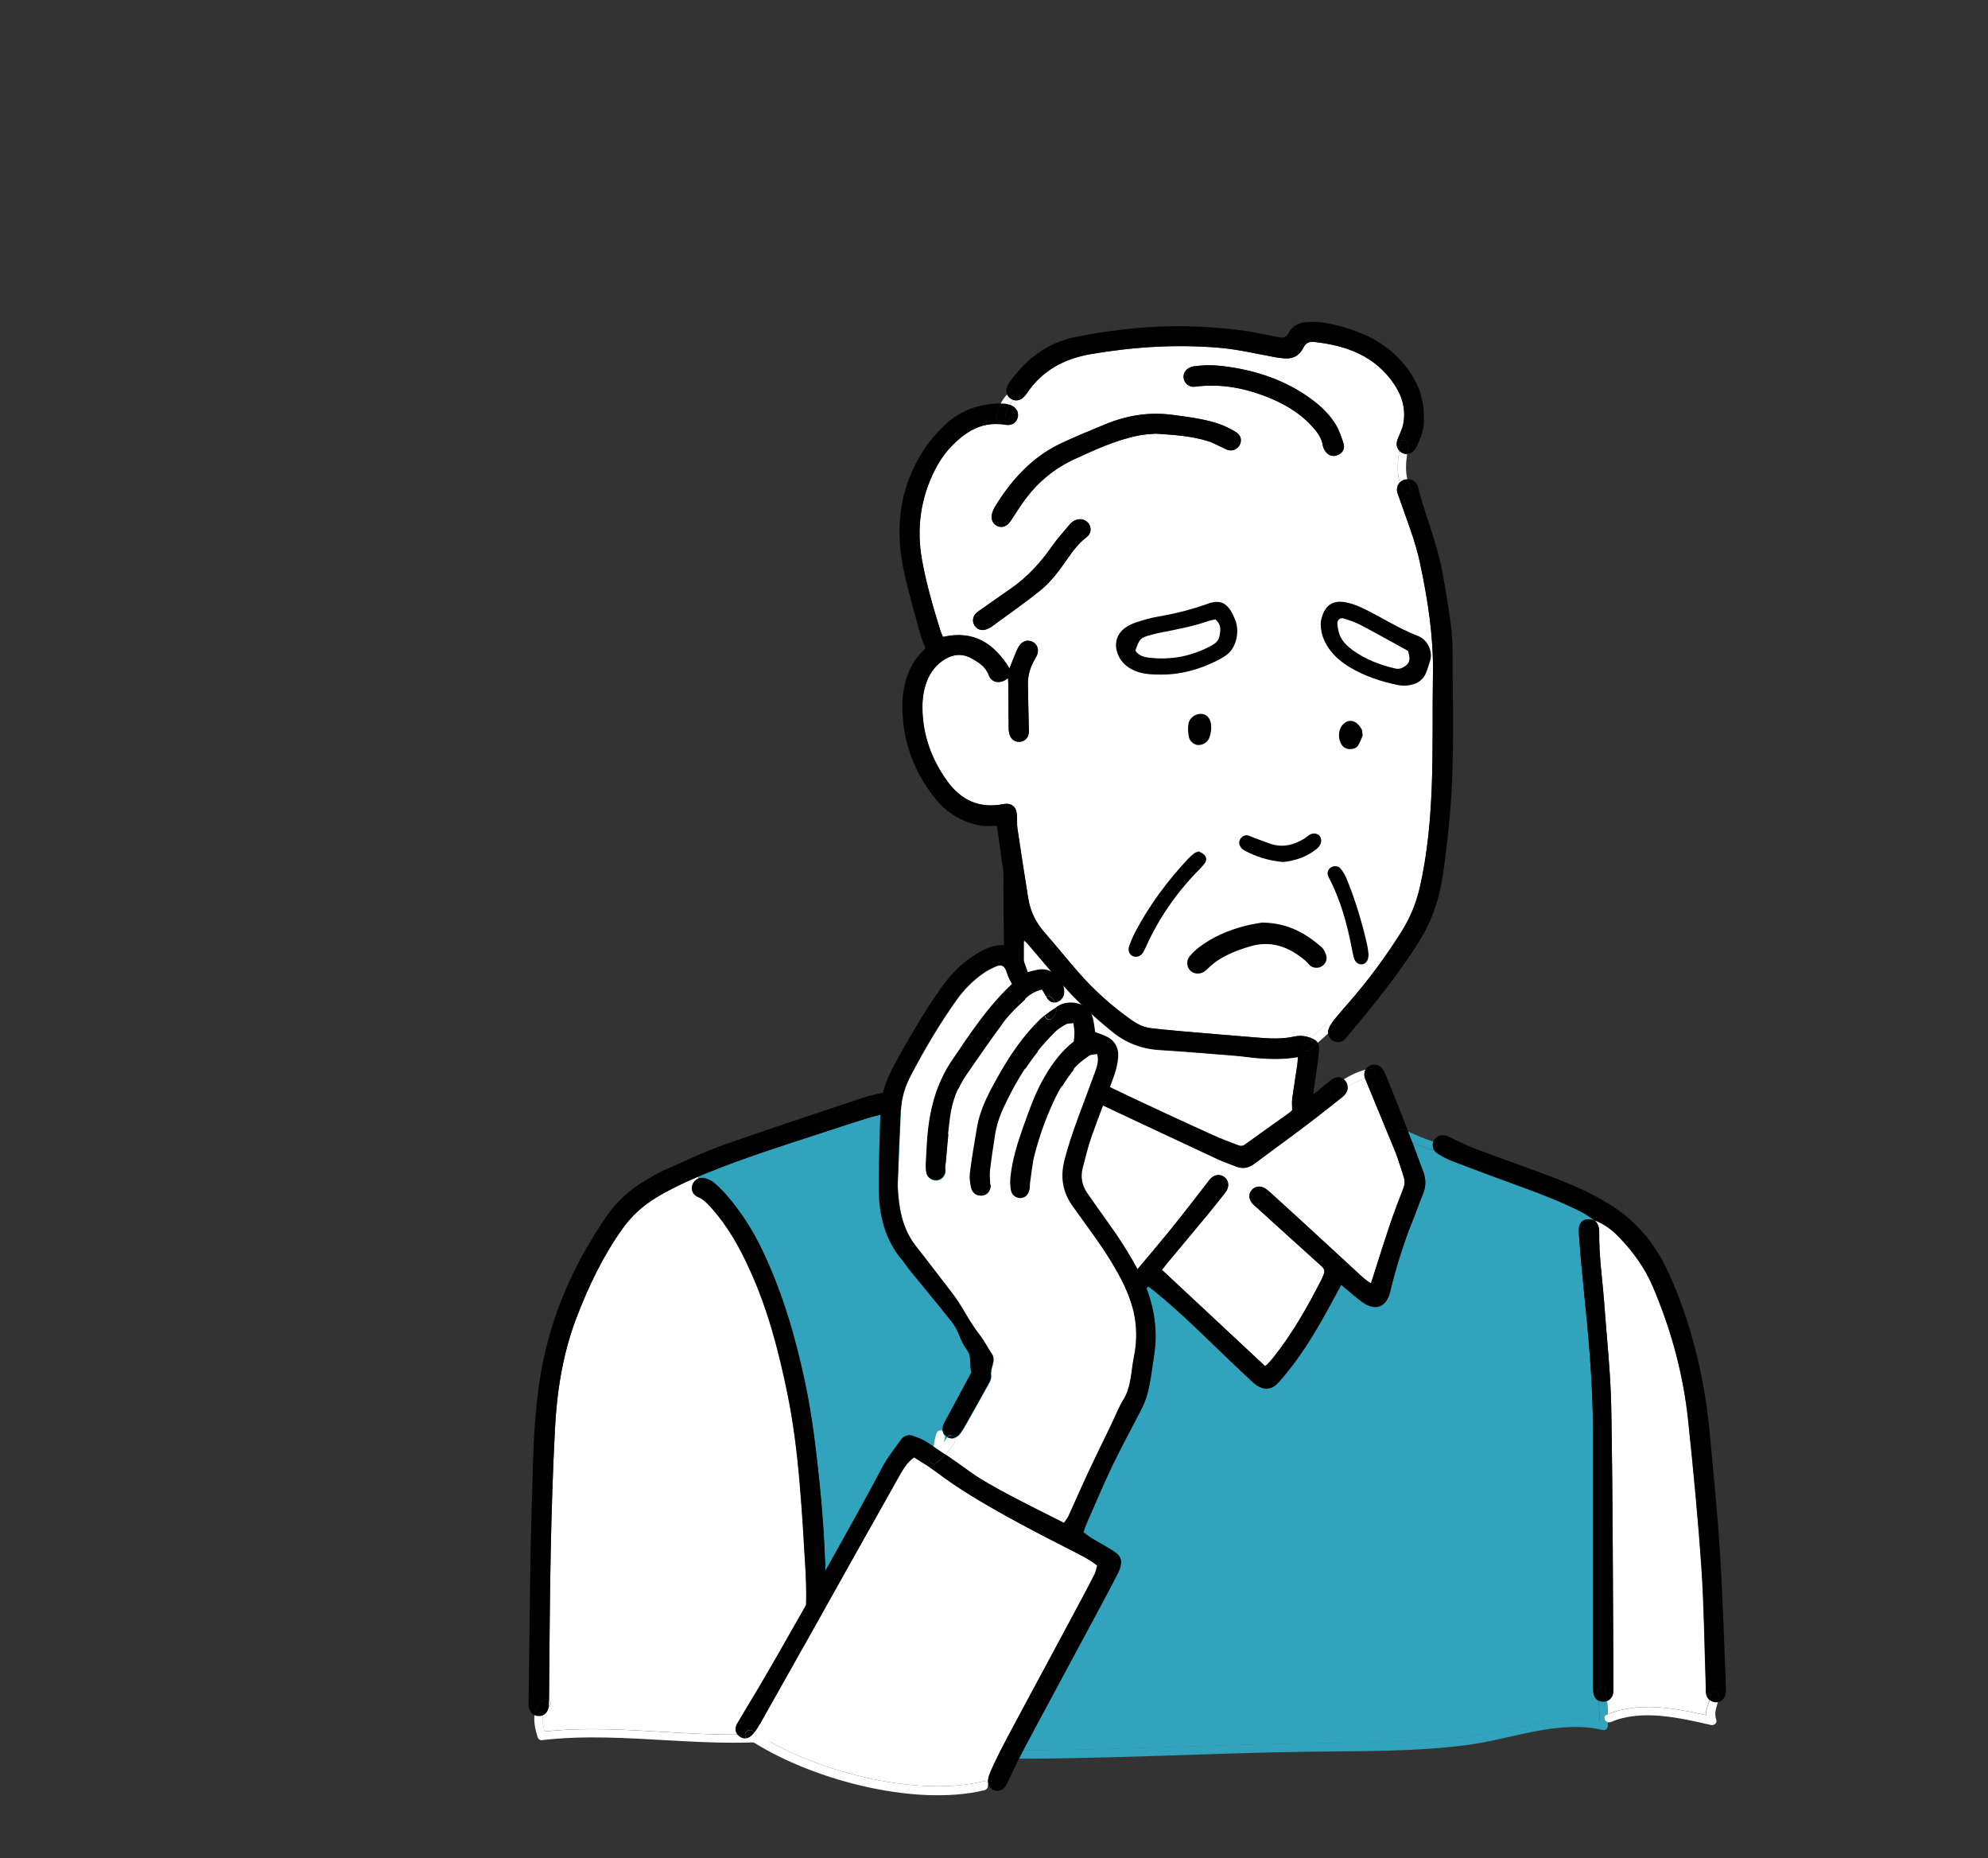 <?xml version="1.0" encoding="UTF-8"?>
<svg id="_レイヤー_2" data-name=" レイヤー 2" xmlns="http://www.w3.org/2000/svg" viewBox="0 0 214 200">
  <rect x="0" y="0" width="214" height="200" fill="#333333" stroke="none"/>
  <defs>
    <style>
      .cls-1 {
        fill: #32a3bd;
      }

      .cls-2 {
        fill-rule: evenodd;
      }

      .cls-3 {
        fill: #fff;
      }
    </style>
  </defs>
  <g>
    <g>
      <path class="cls-1" d="M75.94,126.3c-.28.11-.56.23-.83.35l.08.18c.15-.06.32-.08.49-.05.37.05.78.21,1.07.44.49.38.93.82,1.34,1.29,1.6,1.82,2.89,3.83,3.94,6.02,2.19,4.57,3.59,9.39,4.63,14.33.74,3.5,1.16,7.04,1.53,10.6.47,4.5.74,9,.7,14.68-.11,1.94-.27,5.03-.48,8.13-.03.45-.2.93-.41,1.33-.14.26-.36.44-.61.52-.5.63-.63,1.63-.66,2.52,0,.22-.01.43-.01.63,2.88.38,5.77.47,8.67.63,2.88.15,5.76.35,8.64.42,5.77.15,11.54.02,17.3-.15,5.85-.17,11.69-.39,17.54-.5,5.81-.11,11.64-.05,17.44-.58,2.94-.27,5.78-.98,8.68-1.52,2.35-.44,4.81-.77,7.18-.35,0-.72,0-1.45-.1-2.17-.28-.15-.49-.44-.55-.83-.08-.51-.05-1.04-.05-1.56v-26.65c0-5.19-.49-10.36-1.02-15.52-.2-1.95-.37-3.9-.5-5.86-.08-1.17.57-1.62,1.69-1.28h0c-.45-.3-.88-.64-1.35-.88-2.33-1.18-4.76-2.1-7.22-2.99-2.26-.81-4.51-1.66-6.76-2.52-.55-.21-1.09-.5-1.58-.82-.17-.11-.29-.25-.38-.4-.09.04-.19.05-.31,0-.67-.23-1.34-.49-2-.77.4,1.05.78,2.11,1.17,3.16.31.83.28,1.64-.06,2.46-.32.75-.58,1.53-.88,2.29-1.1,2.67-1.96,5.41-2.64,8.21-.39,1.59-1.57,2.05-2.91,1.11-.61-.42-1.16-.93-1.74-1.4-.19-.15-.37-.31-.6-.51-.15.27-.26.49-.38.7-1.46,2.71-2.93,5.41-4.79,7.88-.51.67-1.05,1.33-1.61,1.95-.71.78-1.53.85-2.39.24-.18-.13-.35-.27-.51-.43-.74-.7-1.49-1.39-2.22-2.09-2.71-2.59-5.35-5.25-8.27-7.62-.19-.15-.38-.29-.6-.46-.21.25-.38.46-.55.67-.97,1.2-1.9,2.42-2.91,3.58-.83.96-1.76,1-2.75.18-.42-.35-.79-.75-1.16-1.16-.45-.49-.88-1.01-1.31-1.52-3.12-3.57-6.2-7.17-9.36-10.71-2.07-2.31-4.15-4.61-5.98-7.13-.14-.19-.34-.35-.54-.48-.64-.39-.86-.88-.56-1.56.24-.54.54-1.07.88-1.55.14-.2.28-.41.43-.61-.77.37-1.61.65-2.43.92-.19.25-.5.43-.93.52-.17.04-.34.06-.51.1-.82.2-1.65.36-2.45.6-1.59.49-3.16,1.01-4.74,1.53-4.29,1.4-8.6,2.75-12.78,4.46h-.02Z"/>
      <path class="cls-3" d="M75.11,126.65c-1.55.66-3.06,1.39-4.51,2.26-1.42.86-2.61,1.95-3.58,3.31-2.11,2.95-3.66,6.19-4.95,9.56-1.48,3.86-2.12,7.9-2.33,12-.23,4.44-.37,8.88-.46,13.32-.11,5.28-.12,10.56-.18,15.85.23.18.3.57-.02.75h-.02c-.08.43-.31.75-.63.89-.11.55.03,1.2.2,1.75,9.07-.98,18.2,1.29,27.24-.18.06-.77.21-1.56.55-2.21-.46-.29-.61-.83-.43-1.4.11-.35.21-.71.25-1.07.09-.89.16-1.78.21-2.67.2-3.19.44-6.39.26-9.59-.18-3.19-.37-6.39-.64-9.58-.28-3.29-.68-6.56-1.35-9.8-.93-4.5-2.09-8.93-4-13.13-1.09-2.41-2.36-4.7-4.13-6.68-.43-.48-.86-.95-1.48-1.21-.52-.22-.73-.74-.61-1.22.09-.35.35-.64.68-.77l-.08-.18h.01Z"/>
      <path class="cls-3" d="M171.65,131.33c.37.33.51.76.5,1.25-.04,2.54.34,5.05.53,7.57.28,3.86.71,7.72.77,11.58.17,9.95.17,19.9.23,29.85,0,.2,0,.4-.03.59-.05.36-.24.65-.56.83-.03.02-.06.03-.1.05.05.47.07.95.08,1.43,3.31-1.36,7.19-.66,10.61.11-.03-.21-.03-.43.02-.64.08-.34.23-.66.33-.99-.18-.15-.32-.36-.37-.61-.06-.29-.04-.59-.05-.89-.15-4.24-.19-8.49-.47-12.72-.36-5.27-.87-10.53-1.42-15.79-.52-5.04-1.84-9.88-3.84-14.55-.85-1.98-2.08-3.66-3.54-5.19-.77-.81-1.65-1.5-2.72-1.9h.02v.02Z"/>
      <path class="cls-3" d="M106.91,112.13c-2.4,2.65-4.02,5.65-6.01,8.31,1.9,2.82,4.04,5.3,6.26,7.71,1.38,1.5,2.73,3.02,4.07,4.55,2.14,2.45,4.26,4.91,6.39,7.37.29.34.59.66.94,1.05.21-.23.32-.33.42-.44,2.23-2.64,4.47-5.25,6.67-7.92,1.51-1.84,2.95-3.74,4.42-5.62.08-.1.15-.2.23-.29.43-.45,1.02-.52,1.48-.18.45.33.56.93.25,1.47-.1.17-.23.32-.35.48-.54.68-1.08,1.37-1.63,2.03-1.43,1.72-2.86,3.43-4.29,5.15-.25.29-.48.6-.69.86,3.75,3.5,7.43,6.94,11.1,10.36.12-.08.19-.11.24-.17.2-.22.4-.44.59-.67,2.11-2.63,3.75-5.54,5.28-8.53.07-.13.11-.28.17-.41.19-.38.13-.67-.21-.98-2.33-2.09-4.64-4.2-6.96-6.3-.11-.1-.23-.19-.34-.29-.52-.51-.6-1.12-.21-1.59s1.02-.51,1.6-.08c.18.13.34.28.51.43,1.18,1.07,2.35,2.14,3.52,3.21,1.99,1.83,3.98,3.67,5.97,5.5.37.34.75.69,1.24.97.08-.25.13-.41.19-.57.63-1.96,1.24-3.93,1.9-5.88.43-1.27.92-2.51,1.4-3.77.16-.41.18-.81.04-1.23-.3-.89-.55-1.81-.9-2.68-.2-.5-.41-1.01-.62-1.51-.86-2.11-1.74-4.22-2.61-6.33,0-.02-.02-.05-.03-.08-.66.22-1.29.52-1.87.9,0,.26-.08.53-.26.77-.09.12-.2.23-.31.32-1.29,1.01-2.56,2.04-3.87,3.02-1.86,1.41-3.75,2.77-5.62,4.17-.61.46-1.25.58-1.96.3-.69-.28-1.4-.52-2.07-.83-5.3-2.48-10.61-4.96-15.91-7.46-2.31-1.09-4.6-2.23-6.9-3.35-.68-.33-1.32-.71-1.27-1.78h.01Z"/>
      <path class="cls-3" d="M109.55,112.13c6.94,3.56,13.98,6.89,21.08,10.1.86.39,1.75.7,2.62,1.05.27.1.5.11.76-.08,1.57-1.14,3.15-2.25,4.73-3.38.14-.1.25-.22.35-.31,0-.44-.05-.84,0-1.23.17-1.23.37-2.45.55-3.68.04-.25.04-.52.06-.82-1.49.26-2.87.22-4.26.12-.81-.06-1.63-.2-2.44-.26-2.72-.22-5.44-.45-8.17-.62-1.95-.12-3.65-.77-5.17-2.02-1.89-1.55-3.69-3.17-5.29-5.01-1.25-1.44-2.48-2.91-3.72-4.36-.11-.13-.25-.25-.41-.39-.04.1-.05.12-.05.15-.01,2.98-.01,5.96.45,8.91.11.68-.17,1.21-.72,1.38-.49.15-.97-.04-1.24-.5.06.16.01.36-.11.49.33.16.65.31.97.47h.01Z"/>
      <path class="cls-3" d="M110.29,42.65c.09-.09.16-.19.23-.29,1.65-2.46,4-3.74,6.88-4.24,4.62-.79,9.25-1.09,13.93-.68,2.04.18,4.01.66,6.01,1.02.29.05.59.09.89.11.94.09,1.65-.28,2.07-1.13.24-.5.61-.7,1.13-.64,3.5.38,6.63,1.5,8.69,4.61.87,1.31,1.25,2.75.92,4.32-.08.36-.24.7-.37,1.04-.1.25-.24.5-.29.76-.08.37.02.72.24.97-.17,1.15-.26,2.34.05,3.45-.23.25-.35.61-.27,1,.04.19.13.37.19.56.81,2.37,1.77,4.7,2.28,7.15.83,3.92,1.45,7.85,1.38,11.88-.07,4.07.03,8.15-.13,12.21-.14,3.59-.47,7.18-1.27,10.71-.39,1.72-1.04,3.31-1.97,4.79-1.73,2.76-3.67,5.37-5.82,7.82-.49.56-.98,1.12-1.45,1.7-.11.14-.22.29-.31.44-.16-.13-.4-.17-.59.02-.52.52-1.07,1-1.63,1.48-.08-.03-.17-.06-.27-.09-.55-.17-1.06-.16-1.6-.04-1.3.28-2.62.2-3.93.09-2.82-.23-5.64-.46-8.46-.71-.99-.08-1.98-.19-2.96-.3-.78-.09-1.47-.44-2.1-.89-2.12-1.5-4.04-3.22-5.74-5.18-1.22-1.41-2.39-2.85-3.62-4.26-.93-1.06-1.51-2.27-1.73-3.65-.4-2.5-.79-5-1.16-7.5-.07-.49-.03-.99-.06-1.49-.06-.87-.6-1.31-1.46-1.14-2.55.5-4.53-.4-6.02-2.45-1.72-2.38-2.68-5.02-2.69-7.98,0-.98.14-1.93.5-2.84.38-.98,1.01-1.77,1.91-2.32.94-.57,1.92-.64,2.9-.09.78.44,1.52.9,1.85,1.83.26.7,1.01.89,1.68.54.11-.06.2-.13.39-.26.01.27.03.48.03.68.01,1.59.02,3.17.04,4.76,0,.22.04.45.11.66.17.5.58.77,1.07.75.49-.03.88-.36.97-.88.05-.29.02-.59.01-.89-.03-1.49-.07-2.98-.09-4.46-.01-.96.27-1.86.76-2.69.11-.19.23-.39.28-.6.14-.53-.09-1.03-.56-1.25-.44-.21-.94-.12-1.28.27-.17.2-.31.45-.42.7-.27.63-.52,1.28-.77,1.93-1.63-2.65-3.81-4.17-7.17-3.4-.08-.19-.19-.41-.26-.63-.78-2.51-1.52-5.03-1.99-7.63-.62-3.42-.16-6.68,1.41-9.76.81-1.59,1.96-2.93,3.45-3.94,1.08-.74,2.27-1.05,3.55-.95.18,0,.37.04.56.07.64.11,1.13-.17,1.31-.71.17-.52-.06-1.09-.63-1.35-.07-.03-.14-.06-.21-.09.12-.18.25-.35.4-.52.28.09.58.05.87-.11.13-.07.24-.18.34-.29h0ZM106.03,67.77c.24-.06.47-.16.67-.3,1.76-1.28,3.55-2.54,5.25-3.9,1.19-.95,2.08-2.18,2.95-3.43.59-.86,1.22-1.69,2.06-2.33.43-.33.53-.82.34-1.26-.17-.41-.61-.68-1.07-.67-.45.02-.81.23-1.09.57-.64.76-1.31,1.5-1.88,2.31-1.25,1.79-2.69,3.37-4.49,4.61-1.06.73-2.12,1.48-3.17,2.22-.2.14-.42.28-.58.46-.33.37-.37.84-.14,1.24s.67.6,1.15.49h0ZM108.78,56.09c.55-.83,1.07-1.67,1.66-2.46,1.37-1.81,3.09-3.22,5.15-4.18,2.25-1.04,4.51-2.08,6.96-2.58.7-.14,1.43-.16,1.84-.2,2.11.13,3.92.27,5.66.81.54.17,1.04.46,1.55.69.2.09.4.21.61.27.52.13,1.02-.12,1.25-.57.23-.47.12-1.02-.35-1.32-.52-.33-1.08-.62-1.65-.84-1.69-.62-3.47-.82-5.24-1.06-2.53-.34-4.95.06-7.28,1.03-1.6.67-3.21,1.31-4.78,2.06-3.03,1.45-5.21,3.83-6.96,6.64-.16.25-.29.52-.39.8-.21.63.03,1.21.57,1.44.51.22,1.04,0,1.39-.54h0ZM128.5,41.63c3.02-.4,5.72.17,8.31,1.26,1.89.8,3.6,1.89,4.89,3.54.36.46.6.94.7,1.53.05.31.26.65.5.86.36.32.82.32,1.25.08.41-.23.63-.66.48-1.15-.22-.7-.46-1.42-.84-2.05-.61-1-1.43-1.83-2.37-2.55-2.52-1.93-5.39-3.02-8.49-3.56-1.4-.24-2.8-.39-4.22-.18-.1,0-.2,0-.3.03-.68.14-1.09.66-1,1.26.09.58.59.94,1.08.92h.01Z"/>
      <path d="M59.07,183.71c-.37.22-.56.53-.63.89.32-.15.55-.46.63-.89Z"/>
      <path d="M58.62,182.92c-.69.4-1,1.01-1.08,1.68.13.06.27.09.42.1.17,0,.33-.03.48-.09.07-.36.26-.68.63-.89,0-.05.02-.1.02-.16.02-.15,0-.3,0-.45v-.16c-.13-.1-.3-.13-.48-.03Z"/>
      <path class="cls-3" d="M59.08,183.7c.32-.19.25-.58.02-.75v.16c0,.15,0,.3,0,.45,0,.05,0,.11-.02.16h.02v-.02Z"/>
      <path class="cls-3" d="M85.88,186.17c-9.04,1.47-18.18-.8-27.24.18-.16-.55-.31-1.2-.2-1.75-.14.07-.3.1-.48.09-.15,0-.29-.04-.42-.1-.1.77.1,1.62.33,2.36.05.18.23.36.44.33,9.16-1.07,18.38,1.21,27.52-.2,0-.3.02-.6.04-.92h0Z"/>
      <path class="cls-3" d="M85.83,187.09c.19-.03.38-.06.56-.09.23-.04.33-.2.33-.38,0-.26-.23-.56-.57-.5-.09.02-.19.03-.28.04-.02.31-.04.62-.04.92h0Z"/>
      <path class="cls-1" d="M86.74,186.62c.03-.89.15-1.88.66-2.52-.28.09-.59.06-.87-.08-.03-.02-.07-.04-.1-.06-.35.65-.49,1.44-.55,2.21.09,0,.19-.03.28-.04.34-.06.57.23.57.5h.02,0Z"/>
      <path d="M86.43,183.97s.07.04.1.06c.28.14.59.17.87.08.13-.16.28-.3.46-.41.5-.29.05-1.08-.46-.78-.44.26-.75.62-.98,1.05h.01Z"/>
      <path d="M87.41,182.92c.5-.3.96.49.46.78-.18.11-.34.25-.46.41.25-.08.47-.25.61-.52.22-.4.38-.88.41-1.33.2-3.1.37-6.19.48-8.13.04-5.68-.24-10.19-.7-14.68-.37-3.55-.79-7.1-1.53-10.6-1.04-4.94-2.44-9.76-4.63-14.33-1.05-2.19-2.34-4.2-3.94-6.02-.41-.46-.85-.91-1.34-1.29-.3-.23-.7-.39-1.07-.44-.17-.03-.34,0-.49.05-.33.13-.59.42-.68.77-.13.49.09,1,.61,1.22.62.26,1.05.73,1.48,1.21,1.77,1.99,3.04,4.27,4.13,6.68,1.92,4.2,3.07,8.63,4,13.13.67,3.23,1.07,6.51,1.35,9.8.27,3.19.46,6.38.64,9.58s-.06,6.4-.26,9.59c-.05.89-.12,1.78-.21,2.67-.04.36-.13.72-.25,1.07-.18.57-.03,1.11.43,1.4.23-.43.54-.79.98-1.05l-.02.03Z"/>
      <path d="M96.2,118.51c-.55.18-.31,1.06.24.87.3-.1.6-.2.91-.3.17-.22.23-.49.17-.79-.01-.07-.03-.13-.06-.2-.43.14-.86.28-1.27.42h0Z"/>
      <path d="M96.45,119.39c-.56.19-.79-.69-.24-.87.41-.14.84-.27,1.27-.42-.19-.5-.72-.75-1.45-.65-1.18.15-2.34.42-3.47.8-4.86,1.65-9.75,3.22-14.59,4.94-2.26.8-4.44,1.85-6.64,2.82-.7.31-1.35.74-2.01,1.13-1.6.95-2.94,2.18-4,3.72-3.79,5.47-6.33,11.44-7.28,18.05-.41,2.88-.58,5.77-.67,8.68-.12,3.72-.2,7.44-.26,9.49-.09,6.44-.15,11.2-.21,15.96,0,.17,0,.35,0,.52.04.5.28.87.64,1.04.08-.67.39-1.28,1.08-1.68.18-.1.35-.07.48.03.05-5.28.07-10.56.18-15.85.09-4.44.23-8.88.46-13.32.21-4.1.85-8.14,2.33-12,1.29-3.37,2.84-6.6,4.95-9.56.97-1.36,2.16-2.45,3.58-3.31,1.44-.88,2.96-1.6,4.51-2.26.28-.12.55-.23.83-.35,4.18-1.71,8.49-3.06,12.78-4.46,1.58-.52,3.16-1.04,4.74-1.53.8-.25,1.63-.4,2.45-.6.17-.04.34-.06.51-.1.43-.09.74-.27.93-.52-.31.1-.62.2-.91.3h0Z"/>
      <path class="cls-1" d="M100.17,116.93c-.81.51-1.76.86-2.69,1.17.03.06.04.13.06.2.05.3,0,.57-.17.79.82-.26,1.66-.55,2.43-.92.29-.41.57-.82.86-1.23-.12-.1-.3-.13-.47-.02h-.02Z"/>
      <path d="M100.64,116.94c-.29.41-.57.82-.86,1.23.29-.14.57-.29.84-.46.32-.2.24-.59.02-.77Z"/>
      <path d="M105.03,66.04c-.33.37-.37.84-.14,1.24s.67.6,1.15.49c.24-.06.47-.16.67-.3,1.76-1.28,3.55-2.54,5.25-3.9,1.19-.95,2.08-2.18,2.95-3.43.59-.86,1.22-1.69,2.06-2.33.43-.33.53-.82.34-1.26-.17-.41-.61-.68-1.07-.67-.45.02-.81.23-1.09.57-.64.76-1.31,1.5-1.88,2.31-1.25,1.79-2.69,3.37-4.49,4.61-1.06.73-2.12,1.48-3.17,2.22-.2.14-.42.28-.58.46h0Z"/>
      <path d="M106.82,55.19c-.21.63.03,1.21.57,1.44.51.22,1.04,0,1.39-.54.55-.83,1.07-1.67,1.66-2.46,1.37-1.81,3.09-3.22,5.15-4.18,2.25-1.04,4.51-2.08,6.96-2.58.7-.14,1.43-.16,1.84-.2,2.11.13,3.92.27,5.66.81.54.17,1.04.46,1.55.69.2.09.4.21.61.27.52.13,1.02-.12,1.25-.57.23-.47.12-1.02-.35-1.32-.52-.33-1.08-.62-1.65-.84-1.69-.62-3.47-.82-5.24-1.06-2.53-.34-4.95.06-7.28,1.03-1.6.67-3.21,1.31-4.78,2.06-3.03,1.45-5.21,3.83-6.96,6.64-.16.25-.29.52-.39.8h0Z"/>
      <path d="M107.72,43.43c-.26.5-.43,1.04-.44,1.66,0,.27.19.42.4.44.24.02.5-.13.51-.44.02-.58.21-1.08.5-1.52-.23-.08-.48-.12-.71-.13h-.26Z"/>
      <path d="M107.8,110.59c-.25.41-.28.84.24,1.14.21.12.41.06.54-.08-.26-.13-.54-.26-.83-.4,0-.02.04-.16.06-.29.01-.13,0-.26-.01-.38h0Z"/>
      <path class="cls-3" d="M107.82,110.97c-.01.13-.05.27-.06.29.29.14.56.27.83.4.12-.13.17-.32.11-.49-.02-.03-.03-.05-.04-.08h0s-.04-.05-.06-.07c0,0,0-.01.01-.02-.02-.04-.04-.09-.05-.14-.1-.29-.17-.6-.21-.91-.21.2-.41.42-.54.64h0c.02.12.03.25,0,.38Z"/>
      <path class="cls-3" d="M108.68,43.56c.12-.18.25-.35.4-.52-.11-.03-.22-.09-.32-.16-.16-.11-.28-.27-.35-.44-.27.31-.51.64-.69.99h.25c.24,0,.48.05.71.13Z"/>
      <path d="M107.68,45.52v.12c.18,0,.36.04.55.07.64.11,1.13-.17,1.31-.71.17-.52-.06-1.09-.63-1.35-.07-.03-.14-.06-.21-.09-.29.45-.48.94-.5,1.52,0,.31-.27.45-.51.44h-.01Z"/>
      <path d="M108.66,71.96l-.15,1.03c.01.27.03.48.03.68.01,1.59.02,3.17.04,4.76,0,.22.04.45.11.66.17.5.58.77,1.07.75.49-.03.88-.36.97-.88.05-.29.02-.59.01-.89-.03-1.49-.07-2.98-.09-4.46-.01-.96.27-1.86.76-2.69.11-.19.23-.39.28-.6.14-.53-.09-1.03-.56-1.25-.44-.21-.94-.12-1.28.27-.17.2-.31.45-.42.7-.27.63-.52,1.28-.77,1.93h0Z"/>
      <path d="M108.65,111.09l.04.08s-.03-.05-.04-.08Z"/>
      <path d="M109.41,42.69c.41-.42-.23-1.06-.64-.64-.12.13-.25.26-.36.39.07.17.19.33.35.44.11.07.21.13.32.16.1-.12.21-.24.33-.35Z"/>
      <path d="M108.61,111c.07-.11.15-.2.24-.29.23-.22.48-.42.74-.6.48-.33.03-1.11-.46-.78-.19.13-.5.36-.79.63.04.31.11.62.21.91.01.05.03.09.05.14h.01Z"/>
      <path d="M128.42,39.45c-.68.14-1.09.66-1,1.26.09.58.59.94,1.08.92,3.02-.4,5.72.17,8.31,1.26,1.89.8,3.6,1.89,4.89,3.54.36.46.6.94.7,1.53.05.31.26.65.5.86.36.32.82.32,1.25.08.41-.23.63-.66.48-1.15-.22-.7-.46-1.42-.84-2.05-.61-1-1.43-1.83-2.37-2.55-2.52-1.93-5.39-3.02-8.49-3.56-1.4-.24-2.8-.39-4.22-.18-.1,0-.2,0-.3.03h.01Z"/>
      <path d="M140.27,112.38c-.45.38.2,1.01.64.64.32-.26.63-.53.95-.8-.13-.24-.38-.39-.77-.53-.27.23-.54.46-.82.69h0Z"/>
      <path class="cls-3" d="M142.71,110.21c-.52.52-1.07,1-1.63,1.48.39.14.64.29.77.53.38-.33.76-.66,1.12-1.01-.02-.19,0-.39.1-.59.06-.15.14-.3.23-.44-.16-.13-.4-.17-.59.02h0Z"/>
      <path d="M142.97,111.22c.13-.12.25-.24.38-.37.22-.22.14-.51-.05-.66-.09.14-.17.29-.23.44-.09.2-.12.4-.1.59Z"/>
      <path d="M143.26,117.27c-.42.41.22,1.04.64.64.36-.35.76-.66,1.18-.94,0-.27-.11-.52-.31-.72-.03-.03-.07-.06-.1-.09-.51.32-.98.69-1.42,1.11h.01Z"/>
      <path d="M104.12,46.6c1.08-.74,2.27-1.05,3.55-.95v-.12c-.2-.02-.4-.16-.39-.44.02-.61.18-1.16.44-1.66-2.17,0-4.12.63-5.78,2.1-1.64,1.46-2.86,3.18-3.76,5.2-1.68,3.77-1.64,7.62-.71,11.52.5,2.1,1.1,4.18,1.67,6.25.11.4.3.78.47,1.21-.02.03-.04.11-.08.15-1.71,1.63-2.36,3.72-2.39,5.99-.04,3.79,1.19,7.17,3.55,10.12.95,1.19,2.16,2.04,3.6,2.55.78.28,1.58.44,2.41.37.19-.02.39,0,.62,0,.17,1.2.33,2.38.49,3.55.04.27.07.54.12.81.14.76.09,1.52.09,2.29.01,3.55.05,7.1.11,10.65.02,1.14.09,2.28.18,3.42,0,.11.02.22.04.32.29-.27.6-.5.79-.63.49-.33.94.46.46.78-.27.18-.51.38-.74.6-.09.09-.17.18-.24.29.01.03.03.06.04.09h0l.04.08c.27.46.75.65,1.24.5.55-.17.83-.69.72-1.38-.47-2.95-.47-5.93-.45-8.91,0-.02.02-.04.05-.15.15.14.29.25.41.39,1.24,1.45,2.47,2.92,3.72,4.36,1.6,1.84,3.41,3.46,5.29,5.01,1.52,1.25,3.22,1.9,5.17,2.02,2.72.17,5.45.4,8.17.62.81.07,1.63.2,2.44.26,1.39.11,2.78.15,4.26-.12-.02.3-.02.57-.06.82-.18,1.23-.39,2.45-.55,3.68-.05.39,0,.78,0,1.23-.1.09-.22.21-.35.31-1.58,1.12-3.16,2.24-4.73,3.38-.26.19-.49.19-.76.08-.88-.34-1.77-.66-2.62-1.05-7.1-3.21-14.14-6.55-21.08-10.1-.32-.16-.63-.32-.97-.47-.13.14-.33.2-.54.08-.52-.31-.49-.73-.24-1.14h0c-.13-.72-.85-1.12-1.59-.76-.28.13-.53.38-.73.61-.63.74-1.26,1.48-1.83,2.26-1.02,1.4-2.02,2.82-3.01,4.24.23.17.3.57-.02.77-.27.17-.55.32-.84.46-.14.2-.28.41-.43.61-.34.49-.64,1.01-.88,1.55-.3.69-.08,1.17.56,1.56.2.12.4.29.54.48,1.83,2.52,3.91,4.82,5.98,7.13,3.16,3.54,6.25,7.14,9.36,10.71.44.5.86,1.03,1.31,1.52.37.4.74.81,1.16,1.16.98.82,1.91.78,2.75-.18,1.01-1.16,1.94-2.39,2.91-3.58.17-.21.34-.42.55-.67.22.17.41.31.6.46,2.92,2.36,5.56,5.02,8.27,7.62.74.7,1.48,1.4,2.22,2.09.16.15.33.3.51.43.86.6,1.68.54,2.39-.24.57-.62,1.1-1.28,1.61-1.95,1.86-2.47,3.33-5.17,4.79-7.88.12-.22.23-.43.38-.7.23.19.41.35.6.51.58.47,1.13.98,1.74,1.4,1.34.93,2.53.48,2.91-1.11.68-2.8,1.54-5.54,2.64-8.21.31-.76.57-1.54.88-2.29.35-.82.38-1.63.06-2.46-.4-1.05-.77-2.11-1.17-3.16-.46-.2-.92-.41-1.37-.63-.1-.05-.17-.12-.2-.2l-.88.36c.21.5.41,1.01.62,1.51.35.87.6,1.78.9,2.68.14.42.12.82-.04,1.23-.48,1.25-.98,2.5-1.4,3.77-.66,1.95-1.27,3.92-1.9,5.88-.05.16-.11.32-.19.57-.5-.28-.87-.63-1.24-.97-1.99-1.83-3.98-3.67-5.97-5.5-1.17-1.07-2.35-2.14-3.52-3.21-.16-.15-.33-.3-.51-.43-.58-.43-1.21-.39-1.6.08s-.31,1.08.21,1.59c.11.11.23.2.34.29,2.32,2.1,4.63,4.21,6.96,6.3.34.3.4.59.21.98-.07.13-.11.28-.17.41-1.53,2.99-3.17,5.9-5.28,8.53-.19.23-.39.45-.59.67-.05.05-.12.08-.24.17-3.67-3.43-7.35-6.86-11.1-10.36.21-.26.44-.56.69-.86,1.43-1.72,2.87-3.43,4.29-5.15.55-.67,1.09-1.35,1.63-2.03.12-.16.25-.31.35-.48.31-.54.21-1.13-.25-1.47-.46-.34-1.04-.27-1.48.18-.09.09-.16.19-.23.29-1.47,1.88-2.91,3.78-4.42,5.62-2.19,2.66-4.44,5.28-6.67,7.92-.09.11-.2.21-.42.44-.35-.39-.65-.71-.94-1.05-2.13-2.46-4.25-4.93-6.39-7.37-1.34-1.53-2.7-3.05-4.07-4.55-2.22-2.42-4.36-4.89-6.26-7.71,1.98-2.67,3.61-5.66,6.01-8.31-.05,1.07.59,1.45,1.27,1.78,2.29,1.13,4.58,2.26,6.9,3.35,5.3,2.5,10.6,4.98,15.91,7.46.67.31,1.38.56,2.07.83.71.28,1.35.16,1.96-.3,1.87-1.4,3.76-2.76,5.62-4.17,1.31-.99,2.58-2.01,3.87-3.02.12-.09.22-.2.31-.32.18-.24.27-.51.26-.77-.42.27-.82.58-1.18.94-.42.4-1.06-.24-.64-.64.43-.42.91-.79,1.42-1.11-.39-.32-.92-.31-1.38.05-.51.4-1,.82-1.5,1.23-.11.09-.23.17-.46.34.09-.61.17-1.09.23-1.57.14-1.01.31-2.01.4-3.02.04-.44,0-.74-.11-.96-.31.27-.63.53-.95.8-.44.37-1.09-.27-.64-.64.27-.23.54-.46.82-.69-.08-.03-.17-.06-.27-.09-.55-.17-1.06-.16-1.6-.04-1.3.28-2.62.2-3.93.09-2.82-.23-5.64-.46-8.46-.71-.99-.08-1.98-.19-2.96-.3-.78-.09-1.47-.44-2.1-.89-2.12-1.5-4.04-3.22-5.74-5.18-1.22-1.41-2.39-2.85-3.62-4.26-.93-1.06-1.51-2.27-1.73-3.65-.4-2.5-.79-5-1.16-7.5-.07-.49-.03-.99-.06-1.49-.06-.87-.6-1.31-1.46-1.14-2.55.5-4.53-.4-6.02-2.45-1.72-2.38-2.68-5.02-2.69-7.98,0-.98.14-1.93.5-2.84.38-.98,1.01-1.77,1.91-2.32.94-.57,1.92-.64,2.9-.09.78.44,1.52.9,1.85,1.83.26.7,1.01.89,1.68.54.11-.06.2-.13.39-.26l.15-1.03c-1.63-2.65-3.81-4.17-7.17-3.4-.08-.19-.19-.41-.26-.63-.78-2.51-1.52-5.03-1.99-7.63-.62-3.42-.16-6.68,1.41-9.76.81-1.59,1.96-2.93,3.45-3.94v.02Z"/>
      <path class="cls-3" d="M144.67,116.16s.07.06.1.09c.2.2.3.46.31.72.58-.38,1.21-.68,1.87-.9-.13-.35-.11-.69.04-.96-.82.23-1.6.59-2.32,1.04h0Z"/>
      <path d="M147.77,115.86c.57-.13.33-1-.24-.87-.18.04-.36.09-.54.14-.15.27-.17.61-.04.96.27-.09.54-.17.82-.22h0Z"/>
      <path class="cls-3" d="M150.62,48.49c-.17,1.15-.26,2.34.05,3.45.2-.21.49-.35.83-.35h0c-.22-.87-.16-1.81-.03-2.72-.14,0-.28-.02-.43-.07-.17-.06-.31-.17-.43-.3h0Z"/>
      <path d="M151.84,52.46c.28.51-.5.97-.78.46-.17-.32-.3-.65-.39-.99-.23.25-.35.61-.27,1,.04.19.13.37.19.56.81,2.37,1.77,4.7,2.28,7.15.83,3.92,1.45,7.85,1.38,11.88-.07,4.07.03,8.15-.13,12.21-.14,3.59-.47,7.18-1.27,10.71-.39,1.72-1.04,3.31-1.97,4.79-1.73,2.76-3.67,5.37-5.82,7.82-.49.56-.98,1.12-1.45,1.7-.11.14-.22.29-.31.44.19.15.27.44.05.66-.13.12-.25.25-.38.37.03.32.21.6.5.78.46.28,1.03.2,1.41-.26,2.79-3.36,5.57-6.72,7.9-10.44,1.38-2.21,2.18-4.62,2.55-7.17.32-2.21.56-4.43.76-6.65.51-5.8.27-11.61.28-17.41,0-2.57-.54-5.07-.94-7.6-.46-2.91-1.46-5.66-2.35-8.45-.16-.49-.28-1-.4-1.5-.14-.59-.58-.95-1.17-.94.08.3.19.6.34.88h0Z"/>
      <path d="M151.47,48.86c.04-.32.09-.63.14-.93.09-.57-.78-.82-.87-.24-.04.26-.09.53-.12.8.12.13.26.24.43.3.14.05.29.08.43.07h0Z"/>
      <path d="M151.14,121.55c.15.07.3.15.45.21-.75-1.93-1.52-3.85-2.29-5.77-.14-.34-.29-.69-.51-.98-.38-.49-1-.56-1.47-.24-.14.1-.25.22-.33.36.18-.05.36-.1.54-.14.57-.12.81.75.24.87-.28.06-.55.13-.82.22,0,.03.02.05.03.08.87,2.11,1.75,4.22,2.61,6.33l.88-.36c-.14-.33.24-.79.66-.58h0Z"/>
      <path d="M150.74,47.68c.09-.58.97-.33.87.24-.05.3-.1.62-.14.93.36-.02.7-.22.91-.59.62-1.08.94-2.24.9-3.25,0-1.82-.43-3.27-1.27-4.6-1.24-1.97-2.94-3.41-5.06-4.36-1.46-.65-2.98-1.09-4.56-1.34-.58-.09-1.19-.06-1.78-.03-.82.04-1.51.4-1.89,1.14-.26.52-.61.56-1.09.47-1.37-.26-2.72-.58-4.1-.75-3.33-.41-6.67-.56-10.03-.32-2.6.18-5.18.53-7.74,1.05-3.09.63-5.33,2.4-7.11,4.9-.12.16-.21.34-.27.52-.09.26-.08.52.02.75.11-.13.23-.26.36-.39.41-.41,1.05.22.64.64-.11.12-.22.23-.33.35.28.09.58.05.87-.11.13-.07.24-.18.34-.29.09-.09.16-.19.23-.29,1.65-2.46,4-3.74,6.88-4.24,4.62-.79,9.25-1.09,13.93-.68,2.04.18,4.01.66,6.01,1.02.29.05.59.09.89.11.94.09,1.65-.28,2.07-1.13.24-.5.61-.7,1.13-.64,3.5.38,6.63,1.5,8.69,4.61.87,1.31,1.25,2.75.92,4.32-.08.36-.24.7-.37,1.04-.1.25-.24.5-.29.76-.08.37.02.72.24.97.04-.27.08-.54.12-.8h0Z"/>
      <path d="M151.5,51.58c-.34,0-.63.14-.83.35.09.34.22.67.39.99.28.51,1.06.06.78-.46-.16-.28-.27-.58-.34-.88h0Z"/>
      <path d="M151.58,121.76c-.15-.07-.3-.14-.45-.21-.42-.21-.8.25-.66.58.03.08.1.15.2.2.45.22.91.43,1.37.63-.08-.2-.15-.4-.23-.6s-.15-.4-.23-.59h0Z"/>
      <path class="cls-1" d="M151.81,122.36c.08.2.16.4.23.6.66.29,1.32.54,2,.77.12.04.22.03.31,0-.14-.27-.16-.58-.06-.86h0c-.92-.31-1.83-.68-2.71-1.1.08.2.15.4.23.59h0Z"/>
      <path d="M154.29,122.86c-.1.28-.08.6.06.86.31-.15.37-.71-.06-.86Z"/>
      <path d="M183.62,181.47c0,.3,0,.6.05.89.05.25.18.46.37.61.05-.15.08-.31.09-.48.03-.58.93-.58.9,0,0,.25-.06.48-.12.7.41-.08.73-.38.83-.83.05-.24.06-.49.05-.74-.2-4.79-.33-9.58-.63-14.35-.26-4.23-.7-8.46-1.08-12.68-.45-5.04-1.48-9.96-3.26-14.7-.39-1.04-.82-2.08-1.29-3.09-1.4-2.99-3.42-5.44-6.26-7.19-2.12-1.31-4.41-2.27-6.73-3.14-2.58-.97-5.18-1.87-7.75-2.85-.95-.36-1.85-.83-2.78-1.25-.07-.03-.13-.07-.2-.1-.57-.23-1.15-.06-1.43.42-.03.06-.06.12-.08.18.43.15.37.72.06.86.08.16.21.29.38.4.5.32,1.03.61,1.58.82,2.25.86,4.5,1.7,6.76,2.52,2.45.89,4.89,1.81,7.22,2.99.48.24.9.58,1.35.88h0c1.07.39,1.95,1.08,2.72,1.89,1.46,1.54,2.69,3.21,3.54,5.19,2,4.67,3.31,9.51,3.84,14.55.55,5.26,1.06,10.52,1.42,15.79.29,4.23.32,8.48.47,12.72h-.01Z"/>
      <path d="M171.63,131.32h0s-.02,0-.02,0h.01Z"/>
      <path d="M172.8,181.83c-.13-.57-1-.33-.88.24.07.32.12.64.16.96.27.15.6.17.91.03-.04-.41-.11-.82-.2-1.23h0Z"/>
      <path class="cls-1" d="M86.16,188.09c3.29.46,6.61.54,9.92.74,3.35.21,6.69.37,10.05.42,11.62.16,23.23-.57,34.84-.73,5.69-.08,11.46.02,17.11-.74,4.68-.63,9.69-2.71,14.43-1.6.29.07.57-.13.57-.44v-.4c-.36-.1-.56-.62-.14-.81.04-.02.09-.04.13-.05,0-.48-.03-.96-.08-1.43-.31.14-.64.12-.91-.03.08.72.09,1.45.1,2.17-2.37-.43-4.83-.09-7.18.35-2.89.54-5.74,1.25-8.68,1.52-5.8.53-11.62.46-17.44.58-5.85.12-11.69.33-17.54.5-5.76.17-11.53.3-17.3.15-2.89-.07-5.76-.26-8.64-.42-2.89-.15-5.79-.25-8.67-.63,0-.2,0-.41.01-.63h-.02c0,.17-.1.34-.33.38-.19.03-.38.06-.56.09v.56c0,.18.14.41.33.44h0Z"/>
      <path class="cls-3" d="M172.94,184.54c-.42.18-.23.7.14.81v-.86s-.08.03-.13.05h0Z"/>
      <path d="M173.65,182.18c.03-.19.03-.39.03-.59-.06-9.95-.06-19.9-.23-29.85-.06-3.87-.49-7.72-.77-11.58-.19-2.52-.57-5.03-.53-7.57,0-.49-.13-.92-.5-1.25-1.13-.35-1.77.1-1.69,1.28.13,1.96.3,3.91.5,5.86.53,5.16,1.01,10.33,1.02,15.52,0,8.88,0,17.77,0,26.65,0,.52-.03,1.05.05,1.56.06.39.27.68.55.83-.04-.32-.09-.64-.16-.96-.13-.57.75-.81.88-.24.09.41.15.82.2,1.23.03,0,.06-.03.1-.05.33-.18.51-.47.56-.83h-.01Z"/>
      <path d="M184.13,182.49c0,.17-.04.33-.09.48.19.16.44.25.71.24.06,0,.11,0,.16-.02.06-.22.11-.45.12-.7.03-.58-.87-.58-.9,0h0Z"/>
      <path class="cls-3" d="M183.69,184.6c-3.42-.77-7.3-1.48-10.61-.11v.86c.1.03.21.02.32-.02,3.31-1.42,7.43-.45,10.79.32.31.07.68-.21.56-.56-.25-.73,0-1.27.17-1.9-.05,0-.11.02-.16.02-.26,0-.51-.08-.71-.24-.1.33-.25.65-.33.99-.05.21-.05.43-.02.64h0Z"/>
    </g>
    <path class="cls-2" d="M122.23,72.22c-.86-.35-1.53-.9-1.89-1.79-.45-1.11-.16-2.21.82-2.89.36-.25.78-.45,1.2-.58.75-.24,1.52-.47,2.3-.6,1.81-.31,3.58-.75,5.31-1.37,1.32-.48,2.06-.15,2.7,1.06.11.22.2.45.3.68.47,1.15.21,3.12-1.19,3.93-.26.15-.51.31-.77.44-1.89.94-3.87,1.51-6,1.5-.95,0-1.88-.02-2.78-.38ZM123.73,70.78c2.33.28,4.53-.16,6.59-1.25.43-.23.83-.49.95-1.06.13-.66.22-1.27-.45-1.81-.23.05-.51.1-.78.19-1.64.57-3.34.88-5.04,1.22-.39.08-.77.16-1.15.27-1.09.3-1.2.42-1.63,1.68.35.55.92.69,1.51.77h0Z"/>
    <path class="cls-2" d="M142.22,66.7c.34-1.45,1.12-2.12,2.52-1.9.62.1,1.25.32,1.82.59,2.06.96,3.96,2.25,6.1,3.06.93.35,1.65,1.6,1.27,2.72-.14.42-.26.85-.43,1.26-.36.87-1.11,1.24-1.98,1.34-.39.05-.8.01-1.18-.07-1.75-.38-3.44-.93-4.99-1.86-.9-.54-1.71-1.18-2.31-2.06-.51-.75-.85-1.56-.87-2.56,0-.13,0-.33.05-.52h0ZM146.56,67.31c-.6-.32-1.26-.55-1.92-.75-.37-.12-.71.18-.68.56.04.43.11.88.28,1.28.27.65.78,1.13,1.34,1.55,1.38,1.01,2.94,1.6,4.59,1.99.4.1.73,0,1.09-.25.64-.46.49-1,.31-1.64-1.73-.95-3.36-1.87-5.02-2.74h.01Z"/>
    <path class="cls-2" d="M135.9,99.28c-.42.08-1.21.19-1.97.39-1.74.46-3.38,1.16-4.82,2.25-.39.3-.76.64-1.07,1.03-.36.45-.29,1.12.08,1.5.37.38,1.01.44,1.5.13.12-.08.24-.18.34-.28,1.26-1.28,2.86-1.92,4.54-2.43,2.33-.71,4.28.03,6.04,1.54.19.16.33.38.52.53.36.28.88.28,1.25.04.38-.25.59-.71.45-1.17-.1-.32-.26-.67-.5-.88-1.72-1.49-3.62-2.6-6.36-2.64h0Z"/>
    <path class="cls-2" d="M129.07,91.62c-.21.08-.37.11-.48.19-.24.18-.46.37-.67.59-2.25,2.4-4.2,5.01-5.73,7.93-.25.48-.46.99-.64,1.5-.16.45,0,.86.33,1.04.39.22.89.08,1.16-.34.13-.21.23-.44.33-.66,1.42-3.15,3.38-5.93,5.81-8.38.21-.21.41-.43.56-.68.18-.28.11-.6-.11-.82-.16-.17-.4-.25-.57-.36h0Z"/>
    <path class="cls-2" d="M147.33,102.74c-.05-.3-.09-.75-.19-1.18-.54-2.37-1.25-4.69-2.16-6.94-.16-.4-.39-.8-.67-1.14-.26-.32-.77-.33-1.08-.1-.33.24-.42.64-.19,1.06,1.26,2.39,1.96,4.96,2.47,7.59.07.34.13.68.22,1.02.15.54.53.81.96.72.37-.08.62-.42.63-1.03h0Z"/>
    <path class="cls-2" d="M138.1,92.77c1.34-.13,2.54-.55,3.59-1.37.12-.09.22-.2.31-.32.27-.33.29-.81.07-1.1-.23-.29-.7-.37-1.08-.15-.21.12-.39.31-.6.43-1.15.7-2.37,1-3.69.53-.56-.2-1.11-.41-1.67-.61-.23-.09-.45-.21-.69-.27-.32-.09-.69.12-.86.44-.16.3-.08.58.09.84.08.12.2.23.32.3,1.32.73,2.73,1.15,4.21,1.28Z"/>
    <path class="cls-2" d="M130.38,78.51v-.31c-.02-.82-.41-1.33-1.05-1.37-.62-.04-1.3.42-1.4,1.07-.08.47-.04.98.06,1.45.11.5.65.87,1.09.83.54-.04.93-.34,1.12-.83.12-.32.14-.67.18-.85h0Z"/>
    <path class="cls-2" d="M146.69,79.19c-.06-.36-.03-.59-.13-.74-.18-.27-.39-.57-.67-.73-.41-.23-.86-.17-1.23.15-.51.44-.68,1.33-.37,2.03.19.44.52.71,1.01.72.36,0,.71-.09.9-.4.22-.36.36-.77.48-1.04h.01Z"/>
    <path class="cls-3" d="M132.79,142.51c-.06.11-.06.23-.02.34,0-.11,0-.22.02-.34Z"/>
  </g>
  <g>
    <path class="cls-3" d="M121.07,138.45c1.15,2.4,1.54,4.91,1.01,7.53-.33,1.67-.28,3.31-1.19,4.74-.19.31-.36.63-.51.96-.27.57-.52,1.15-.79,1.72-.8,1.66-1.62,3.31-2.4,4.98-.73,1.57-1.42,3.17-2.15,4.75-.12.26-.32.49-.5.77-.42-.21-.75-.37-1.07-.54-2.26-1.15-6.92-3.42-8.96-4.9-.9-.66-1.82-1.3-2.74-1.93.35-.39.66-.81.96-1.24.12-.18.11-.37.02-.52.21-.06.41-.18.57-.38.26-.32.47-.69.68-1.06.85-1.51,1.7-3.02,2.54-4.54.12-.22.2-.51.17-.75-.12-.82.58-1.57.08-2.3-.44-.65-.79-1.37-1.27-1.99-1.42-1.83-1.75-2.98-3.19-4.8-1.24-1.58-2.43-3.18-3.67-4.75-1.27-1.59-1.75-3.45-1.93-5.42-.04-.47-.09-.95-.07-1.42.1-2.63.21-5.26.33-7.89.06-1.34.47-2.58,1.09-3.76,1.47-2.8,3.08-5.52,4.91-8.09.8-1.13,1.77-2.09,2.9-2.88.43-.3.91-.54,1.39-.74.48-.2.82-.04,1.02.42.11.24.17.5.27.74.12.27.26.52.4.78-2.64,2.46-4.53,5.38-6.48,8.25-1.77,2.62-2.46,5.56-2.67,8.65-.05.79-.11,1.58-.13,2.36-.01.36-.01.74.06,1.09.11.48.59.79,1.07.77.47-.02.89-.4.96-.89.03-.2,0-.42,0-.63.17-1.78.28-3.57.53-5.34.23-1.63.79-3.17,1.73-4.54,1.34-1.95,2.69-3.9,4.11-5.8.59-.79,1.34-1.49,2.07-2.17.53-.5,1.12-.96,1.98-1.14.14.23.21.37.29.5.04.07.08.14.11.21-.28.15-.43.56-.1.8.28.2.48.57.18.82-.14.11-.19.26-.18.4-.17.14-.32.27-.48.42-1.87,1.81-3.31,3.95-4.57,6.21-.95,1.7-1.88,3.42-2.22,5.37-.29,1.66-.56,3.32-.78,4.99-.07.51.02,1.05.13,1.56.12.58.62.9,1.16.84s.91-.5.91-1.11c0-.52-.09-1.05-.03-1.57.14-1.26.35-2.5.53-3.76.17-1.16.55-2.24,1.06-3.29.96-2,2.05-3.92,3.43-5.66.62-.78,1.3-1.52,2-2.23.33-.33.75-.58,1.16-.8.2-.11.47-.08.79-.13.05.42.11.72.12,1.02,0,.31-.04.62-.07.95-1.32,1.03-2.29,2.34-3.12,3.76-1.02,1.73-1.68,3.63-2.35,5.51-.62,1.74-1.16,3.5-1.35,5.35-.05.46-.03.95.05,1.4.1.52.54.84,1.01.84.53,0,.92-.39,1.01-1.01.03-.21,0-.42.04-.63.16-1.04.25-2.1.51-3.11.57-2.14,1.32-4.23,2.3-6.21.51-1.03,1.17-2,1.87-2.91.44-.57,1.07-1,1.66-1.44.22-.16.57-.13.89-.19.2.86-.1,1.54-.34,2.22-1.08,3.02-2.34,5.97-3.16,9.09-.49,1.88-.25,3.53.87,5.08.8,1.11,1.6,2.22,2.4,3.34,1.19,1.68,2.29,3.41,3.18,5.27h-.04Z"/>
    <path class="cls-3" d="M106.41,191.43c-.04.2-.03.41.03.59h-.12c-.05-.21-.23-.37-.5-.31-7.34,1.77-18.39-1.16-24.61-5.27.21-.27.39-.58.57-.88,2.48-4.34,11.41-20.35,13.88-24.7.44-.78.87-1.57,1.31-2.34.36-.63.77-1.23,1.41-1.68.59.38,1.18.73,1.74,1.1.33.21.64.43.94.66,3.95,3,10.73,6.44,15.15,8.69.42.22.83.46,1.24.7.22.13.42.3.67.48-.1.33-.14.65-.27.92-1.24,2.5-8.96,16.66-10.21,19.15-.33.66-.65,1.33-.95,2-.13.29-.23.59-.3.9h.02Z"/>
    <path d="M100.49,155.67c.42.28.84.57,1.26.85-.29.33-.61.63-.97.92-.13.1-.27.13-.39.09-.29-.08-.48-.47-.28-.78.2-.31.3-.69.37-1.09h0Z"/>
    <path d="M80.4,187.04c-.51-.35.08-1.1.59-.76.08.05.15.11.23.16-.07.1-.16.2-.24.28-.17.18-.35.29-.55.34-.01,0-.02-.02-.04-.02h.01Z"/>
    <path d="M101.73,154.5s0,0,0,0h0v-.16c-.01-.18-.12-.3-.27-.36-.03-.19,0-.4.07-.61.13-.34.33-.65.51-.98.84-1.57,1.69-3.15,2.52-4.7-.26-.95.08-1.65-.46-2.38-.93-1.27-.74-1.9-1.72-3.13-1.48-1.86-2.99-3.68-4.49-5.52-.27-.32-.48-.69-.75-1.01-1.92-2.25-2.54-4.94-2.55-7.79-.01-2.79.12-5.58.19-8.37.04-1.68.6-3.21,1.37-4.66,1.54-2.88,3.2-5.69,5.06-8.38,1.19-1.71,2.64-3.16,4.5-4.13.59-.31,1.27-.55,1.93-.6,1.27-.1,2.09.5,2.56,1.67.15.39.27.78.43,1.23.46-.11.86-.23,1.26-.29,1.45-.19,2.83,1.18,2.66,2.62-.05.38-.4.81-.78.91-.06.02-.12.03-.18.03-.12-.24-.29-.46-.53-.63-.17-.13-.35-.12-.49-.05-.04-.07-.07-.14-.11-.21-.08-.13-.16-.27-.29-.5-.86.18-1.45.65-1.98,1.14-.73.68-1.47,1.38-2.07,2.17-1.42,1.9-2.77,3.84-4.11,5.8-.94,1.36-1.5,2.91-1.73,4.54-.25,1.77-.36,3.56-.53,5.34-.02.21.02.42,0,.63-.07.5-.48.87-.96.89-.48.02-.96-.29-1.07-.77-.08-.35-.08-.73-.06-1.09.03-.79.08-1.58.13-2.36.21-3.09.9-6.03,2.67-8.65,1.95-2.88,3.85-5.79,6.48-8.25-.14-.26-.28-.51-.4-.78-.1-.24-.16-.5-.27-.74-.2-.46-.54-.62-1.02-.42-.48.2-.96.45-1.39.74-1.13.79-2.1,1.75-2.9,2.88-1.84,2.58-3.45,5.29-4.91,8.09-.62,1.18-1.03,2.43-1.09,3.76-.12,2.63-.23,5.26-.33,7.89-.02.47.03.95.07,1.42.17,1.97.66,3.83,1.93,5.42,1.25,1.57,2.44,3.17,3.67,4.75,1.43,1.82,1.77,2.97,3.19,4.8.48.62.83,1.34,1.27,1.99.5.73-.19,1.48-.08,2.3.03.24-.05.53-.17.75-.83,1.52-1.68,3.03-2.54,4.54-.21.37-.41.74-.68,1.06-.16.19-.36.32-.57.38-.16-.27-.55-.4-.77-.08-.03,0-.05-.03-.08-.05-.06-.04-.11-.08-.16-.12h0l.02.03Z"/>
    <path d="M112.79,107.56c-.08-.1-.15-.21-.21-.33.14-.08.33-.08.49.05.24.17.41.39.53.63-.32.03-.6-.09-.81-.35Z"/>
    <path d="M113.74,108.36c.06.45-.09.91-.5,1.25-.34.28-.73-.02-.76-.36.4-.32.83-.62,1.26-.89Z"/>
    <path class="cls-3" d="M112.66,108.85c.3-.25.1-.61-.18-.82-.33-.24-.18-.65.1-.8.06.12.13.23.21.33.22.26.5.38.81.35.07.14.12.3.14.45-.43.27-.86.56-1.26.89-.01-.14.04-.29.18-.4Z"/>
    <path d="M81.79,185.56c-.17.3-.35.6-.57.88-.08-.05-.16-.1-.23-.16-.51-.35-1.11.41-.59.76.01,0,.02.02.04.02-.3.08-.62,0-.87-.2-.44-.36-.53-.84-.2-1.41.72-1.23,1.46-2.44,2.19-3.66,2.37-3.98,11.21-19.62,13.33-23.74.57-1.11,1.37-2.1,2.1-3.12.3-.41.79-.58,1.27-.41.54.18,1.09.4,1.57.71.22.15.45.3.67.45-.07.4-.17.77-.37,1.09-.2.31-.01.7.28.78l-.27.4c-.56-.37-1.15-.72-1.74-1.1-.64.46-1.04,1.06-1.41,1.68-.45.77-.87,1.57-1.31,2.34-2.47,4.35-11.41,20.36-13.88,24.7h-.01Z"/>
    <path d="M100.4,157.53c.12.03.26,0,.39-.09.36-.28.67-.59.97-.92.92.63,1.84,1.27,2.74,1.93,2.05,1.49,6.7,3.75,8.96,4.9.32.16.65.33,1.07.54.18-.27.38-.5.5-.77.72-1.58,1.41-3.17,2.15-4.75.78-1.67,1.6-3.32,2.4-4.98.27-.57.52-1.15.79-1.72.16-.33.32-.65.51-.96.91-1.44.85-3.07,1.19-4.74.53-2.62.15-5.13-1.01-7.53-.89-1.86-1.99-3.59-3.18-5.27-.79-1.11-1.6-2.22-2.4-3.34-1.12-1.55-1.37-3.2-.87-5.08.82-3.12,2.08-6.07,3.16-9.09.25-.69.55-1.37.34-2.22-.32.06-.67.03-.89.19-.59.43-1.22.87-1.66,1.44-.7.91-1.36,1.88-1.87,2.91-.98,1.98-1.73,4.07-2.3,6.21-.27,1.01-.35,2.07-.51,3.11-.03.21,0,.42-.04.63-.09.62-.48,1.01-1.01,1.01-.47,0-.91-.32-1.01-.84-.08-.46-.1-.94-.05-1.4.19-1.85.73-3.61,1.35-5.35.67-1.88,1.33-3.78,2.35-5.51.83-1.42,1.8-2.72,3.12-3.76.03-.33.07-.64.07-.95s-.06-.6-.12-1.02c-.32.05-.59.02-.79.13-.41.23-.83.48-1.16.8-.7.71-1.38,1.45-2,2.23-1.38,1.74-2.47,3.66-3.43,5.66-.51,1.05-.89,2.14-1.06,3.29-.18,1.25-.39,2.5-.53,3.76-.06.51.02,1.04.03,1.57,0,.6-.37,1.04-.91,1.11-.54.06-1.04-.26-1.16-.84-.11-.51-.19-1.06-.13-1.56.22-1.67.49-3.33.78-4.99.34-1.95,1.27-3.67,2.22-5.37,1.27-2.26,2.7-4.4,4.57-6.21.15-.15.31-.28.48-.42.03.34.42.64.76.36.41-.34.57-.8.5-1.25.05-.03.1-.06.15-.1.59-.37,1.28-.46,1.98-.33.98.18,1.61.74,1.83,1.72.1.46.15.93.22,1.4.38.14.72.26,1.05.4,1.07.44,1.52,1.29,1.42,2.39-.06.67-.23,1.35-.46,1.99-.78,2.18-1.64,4.33-2.41,6.52-.38,1.09-.65,2.22-.94,3.34-.25.97-.07,1.88.5,2.7.73,1.04,1.45,2.07,2.19,3.1,1.27,1.76,2.43,3.56,3.43,5.49,1.47,2.85,2.07,5.84,1.55,9.02-.32,1.95-.42,3.82-1.3,5.56-1.08,2.1-2.22,4.18-3.24,6.31-1,2.09-1.89,4.23-2.82,6.35-.08.19-.13.39-.23.66.31.22.58.45.88.63.81.49,1.66.93,2.44,1.45.77.51.9,1.04.58,1.92-.11.3-.26.57-.41.86-1.38,2.72-9.22,17.11-10.6,19.84-.28.56-.53,1.14-.81,1.71-.16.33-.3.67-.51.98-.29.42-.85.55-1.27.35-.25-.12-.44-.34-.53-.6-.06-.18-.08-.38-.03-.59.06-.31.17-.61.3-.9.3-.67.62-1.34.95-2,1.25-2.49,8.97-16.65,10.21-19.15.13-.27.18-.58.27-.92-.25-.18-.46-.34-.67-.48-.41-.24-.81-.49-1.24-.7-4.42-2.25-11.2-5.68-15.15-8.69-.3-.23-.62-.45-.94-.66l.27-.4.03-.02Z"/>
    <path class="cls-3" d="M101.73,154.51h0v.02c-.01.12-.04.25-.05.36-.01.08-.04.14-.07.2-.01.05-.02.1-.03.15.13-.18.26-.36.39-.55h0c.25.13.52.15.77.08.09.15.1.34-.02.52-.3.44-.61.86-.96,1.24-.42-.29-.84-.57-1.26-.85.09-.5.15-1.01.32-1.46.11-.27.42-.34.65-.24.03.2.12.39.26.53h0Z"/>
    <path class="cls-3" d="M81.22,186.44c6.22,4.12,17.27,7.04,24.61,5.27.27-.07.44.09.5.3.07.25-.04.58-.37.66-7.66,1.84-19.09-1.26-25.52-5.6.2-.05.38-.16.55-.34.08-.09.16-.19.24-.28h-.01Z"/>
    <path d="M101.73,154.34v.16c-.14-.14-.23-.32-.26-.53.14.06.25.19.27.36h0Z"/>
    <path d="M101.97,154.68c.23-.32.62-.19.77.08-.26.07-.53.04-.77-.08Z"/>
  </g>
</svg>